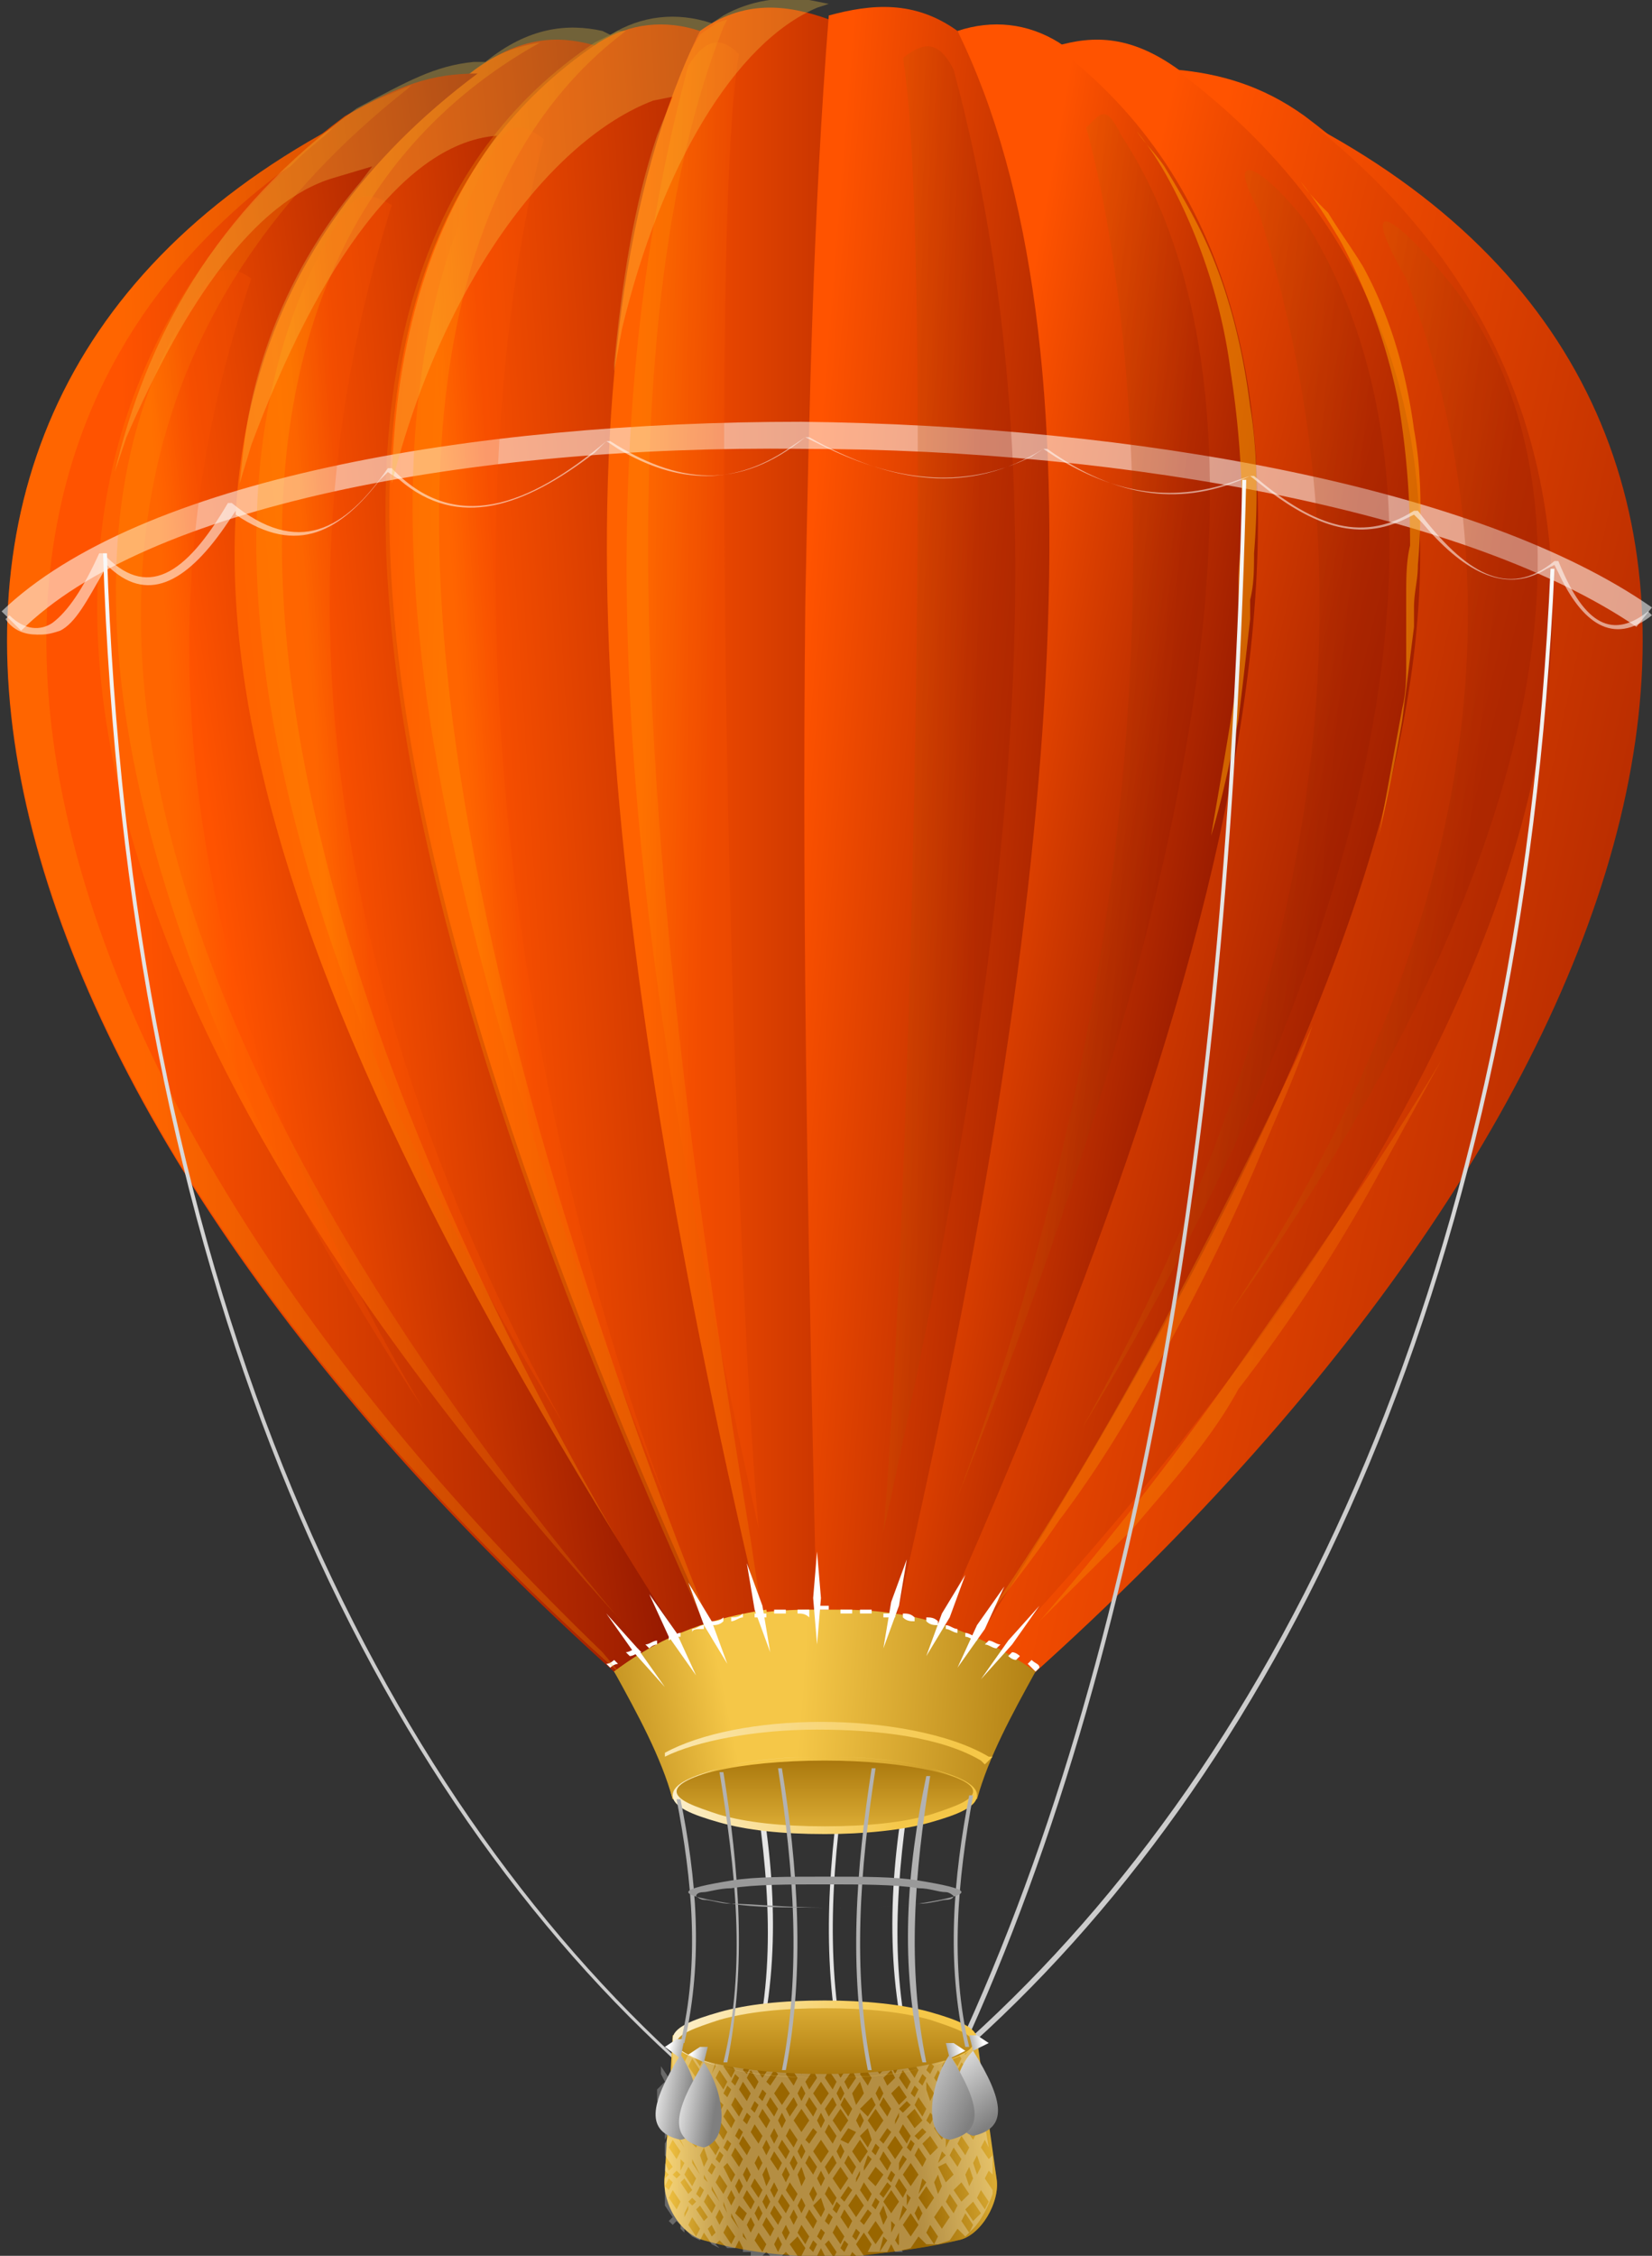 <svg width="85" height="116" fill="none" xmlns="http://www.w3.org/2000/svg"><rect width="100%" height="100%" fill="#333333" stroke="none"/><path d="M43.244 105.455h.2c-1.003-4.975-.602-9.949.201-14.923h-.2c-.803 4.974-1.205 9.948-.201 14.923zm-4.216 0h-.2c1.204-4.975.602-9.949-.201-14.923h.2c1.004 4.974 1.406 9.948.201 14.923zm7.629 0h.2c-1.204-4.975-.602-9.949.201-14.923h-.2c-1.004 4.974-1.406 9.948-.201 14.923z" fill="#E5E5E5"/><path d="M37.02 84.364l-1.806.796C9.317 46.957 1.287 17.709 24.173 3.78c2.61-1.99 4.617-1.99 6.624-1.392C12.53 16.117 20.76 47.554 37.021 84.364z" fill="url(#paint0_linear_2611_7253)"/><path d="M35.214 85.16C9.317 46.956 1.287 17.707 24.173 3.78c1.204-.995 2.409-1.393 3.613-1.592-20.677 11.54-16.462 43.973 7.428 82.772v.2z" fill="url(#paint1_linear_2611_7253)" fill-opacity=".263"/><path d="M24.574 3.78C1.086 21.29 14.135 51.732 35.414 84.96l-1.806.597C11.927 63.272-11.561 27.856 17.748 5.97c2.811-1.592 4.417-2.189 6.826-2.189z" fill="url(#paint2_linear_2611_7253)"/><path d="M33.608 85.558C11.927 63.273-11.561 27.856 17.748 5.969c.803-.398 1.406-.796 2.008-.995l1.405-.597-.2.2c-27.503 21.687-8.432 56.11 11.844 79.787l.803 1.194z" fill="#FFA300" fill-opacity=".18"/><path d="M17.146 6.566C-3.129 22.88 1.69 50.936 33.81 85.358l-2.008.796C-1.925 55.911-11.159 21.887 17.146 6.566z" fill="url(#paint3_linear_2611_7253)"/><path d="M36.017 1.592C25.979 18.305 31.8 50.539 39.229 84.165h4.015L42.642.995c-2.209-.796-4.417-.995-6.625.597z" fill="url(#paint4_linear_2611_7253)"/><path d="M39.229 84.363C31.6 50.538 25.979 18.504 36.017 1.791c.2-.2.602-.398.803-.597l.602-.2-.2.399c-6.625 16.713-3.815 46.16 1.405 77.797l.803 5.372-.201-.199z" fill="#FFA300" fill-opacity=".2"/><path d="M39.43 84.364h-2.61C18.953 44.967 12.93 14.127 30.797 2.189c1.606-.995 3.413-1.194 5.22-.597-7.83 15.917-5.621 44.967 3.413 82.771z" fill="url(#paint5_linear_2611_7253)"/><path d="M49.266 1.592c10.038 16.713 4.216 48.947-3.212 82.573H42.04c-.401-17.709-.803-35.417-.602-53.324.2-9.949.402-19.898 1.205-30.045 2.208-.597 4.416-.796 6.624.796z" fill="url(#paint6_linear_2611_7253)"/><path d="M45.854 84.364h2.61C66.33 45.166 72.352 14.326 54.485 2.189c-1.606-.995-3.413-1.194-5.22-.597 7.83 15.917 5.42 44.967-3.412 82.771z" fill="url(#paint7_linear_2611_7253)"/><path d="M48.062 84.364l1.807.796c26.097-38.203 33.927-67.451 11.04-81.38-2.609-1.99-4.616-1.99-6.624-1.392 18.268 13.729 10.238 45.166-6.223 81.976z" fill="url(#paint8_linear_2611_7253)"/><path d="M60.508 3.582c23.488 17.509 10.64 47.952-10.64 81.379l1.607.597C73.356 63.273 96.242 27.856 67.133 5.969c-2.208-1.592-4.416-2.188-6.625-2.387z" fill="url(#paint9_linear_2611_7253)"/><path d="M67.735 6.566c20.276 16.315 15.458 44.37-16.662 78.792l2.008.796C86.807 55.911 96.04 21.887 67.735 6.566z" fill="url(#paint10_linear_2611_7253)"/><path d="M34.612 92.522c-.603-2.388-1.606-4.378-3.012-6.567 3.212-2.387 6.625-3.183 10.038-3.183h1.606c3.413 0 6.625.796 10.037 3.183-1.204 2.19-2.409 4.378-3.01 6.567-2.21-.995-4.217-1.393-6.425-1.592h-2.81c-2.209 0-4.216.597-6.424 1.591z" fill="url(#paint11_linear_2611_7253)"/><path d="M39.43 82.772c-2.61.398-5.22 1.194-7.83 3.183 1.205 2.19 2.41 4.378 3.012 6.567 2.208-.995 4.215-1.393 6.424-1.592l-1.606-8.158z" fill="url(#paint12_linear_2611_7253)"/><path d="M42.44 90.532c4.217 0 7.83.796 7.83 1.79 0 .995-3.413 1.791-7.83 1.791-4.215 0-7.828-.796-7.828-1.79 0-.995 3.412-1.791 7.829-1.791z" fill="url(#paint13_linear_2611_7253)"/><path d="M53.281 85.955l-.401-.398.2-.199c.201.2.402.2.402.398l-.2.2zM31.4 85.756l-.201-.199c.2 0 .401-.199.401-.199l.201.2s-.2 0-.401.198zm20.878-.398c-.201 0-.402-.199-.402-.199l.2-.199c.202 0 .402.2.402.2l-.2.198zm-19.875-.199l-.2-.199c.2 0 .401-.199.602-.199l.2.2c-.2 0-.4.198-.602.198zm18.87-.398c-.2 0-.4-.198-.601-.198l.2-.2c.201 0 .402.2.603.2l-.201.198zm-17.866 0l-.2-.198c.2 0 .4-.2.602-.2v.2s-.201 0-.402.198zm16.863-.397c-.2 0-.401-.2-.602-.2v-.198c.2 0 .401.199.602.199v.198zm-15.86 0v-.2c.202 0 .402-.198.603-.198v.199c-.2 0-.401 0-.602.198zm14.856-.398c-.2 0-.401-.2-.602-.2v-.198c.2 0 .402.199.602.199v.199zm-13.65 0v-.2c.2 0 .4-.198.602-.198v.199c-.402 0-.603 0-.603.199zm12.647-.398c-.201 0-.402 0-.603-.2v-.198c.201 0 .402 0 .603.199v.199zm-11.644 0v-.2c.2 0 .402 0 .602-.198v.199c-.2.199-.401.199-.602.199zm10.44-.2c-.202 0-.402 0-.603-.198v-.2c.2 0 .401 0 .602.2v.199zm-9.436 0v-.198c.2 0 .401 0 .602-.2v.2c-.2 0-.401.199-.602.199zm8.431-.198h-.602v-.2h.602v.2zm-7.227 0v-.2h.603v.2h-.603zm6.023-.2h-.602v-.198h.602v.199zm-5.019 0v-.198h.602v.199h-.602zm4.015 0h-.602v-.198h.602v.199zm-2.81 0v-.198h.602v.398c-.2-.2-.402-.2-.602-.2zm1.606-.198h-.603v-.2h.603v.2z" fill="#fff"/><path d="M32.002 86.154C-1.925 55.911-11.16 21.887 17.146 6.566c-.602.597-1.204.995-1.806 1.592l-.402.398-.602.398C-7.144 25.269 1.488 56.508 30.998 84.96l1.004 1.194z" fill="#FFA300" fill-opacity=".235"/><path d="M36.62 84.364C18.751 44.967 12.73 14.127 30.596 2.189c.401-.2.802-.398 1.204-.597h.402c-15.057 11.341-11.443 41.983 4.015 81.18l.401 1.592z" fill="url(#paint14_linear_2611_7253)" fill-opacity=".263"/><path d="M41.236 23.08c-17.264-.198-33.726 2.985-40.15 9.352l-1.003-.994c7.026-6.765 24.09-9.75 41.153-9.75 17.265.199 34.93 3.383 43.764 9.55l-.803.995c-8.432-5.77-25.897-9.152-42.96-9.152z" fill="#fff" fill-opacity=".545"/><path d="M49.066 3.581c6.424 23.877 2.007 49.544-3.614 75.211 1.405-16.116 2.61-66.655 1.004-75.807 1.004-.796 1.807-.995 2.61.596z" fill="url(#paint15_linear_2611_7253)" fill-opacity=".235"/><path d="M57.698 6.964c10.037 15.32 1.807 44.37-8.432 70.038 11.644-31.239 9.837-58.697 6.625-70.436.803-.796 1.004-1.194 1.807.398z" fill="url(#paint16_linear_2611_7253)" fill-opacity=".235"/><path d="M67.133 11.341c9.436 14.923 2.61 39.197-11.443 62.08 17.064-30.443 12.246-52.33 9.034-62.677-1.807-3.382.402-1.99 2.41.597z" fill="url(#paint17_linear_2611_7253)" fill-opacity=".235"/><path d="M74.762 14.724c9.435 12.535 2.61 33.228-11.443 52.727 17.064-25.866 12.246-44.37 9.034-53.125-2.41-4.179-1.004-3.78 2.409.398z" fill="url(#paint18_linear_2611_7253)" fill-opacity=".235"/><path d="M35.415 3.382c-6.424 23.877-2.008 49.544 3.613 75.211-1.405-16.116-2.61-66.655-1.004-75.808-.803-.796-1.606-.995-2.61.597z" fill="url(#paint19_linear_2611_7253)" fill-opacity=".235"/><path d="M25.377 7.76c-9.435 16.912-1.204 44.171 9.034 69.839-11.644-31.239-9.636-58.697-6.424-70.436-1.004-.796-1.807-.995-2.61.597z" fill="url(#paint20_linear_2611_7253)" fill-opacity=".235"/><path d="M17.548 11.143C8.113 26.065 14.938 50.34 28.99 73.222c-16.863-30.443-12.046-52.33-8.834-62.676-1.003-.597-1.806-.796-2.61.597z" fill="url(#paint21_linear_2611_7253)" fill-opacity=".235"/><path d="M10.32 14.923C.887 28.652 7.712 51.135 21.765 72.425 4.9 44.172 9.719 23.877 12.93 14.325c-.803-.596-1.807-.795-2.61.598z" fill="url(#paint22_linear_2611_7253)" fill-opacity=".235"/><path d="M53.482 83.369a164.772 164.772 0 0010.239-13.132c3.613-5.173 7.227-10.347 10.438-15.719l-3.613 6.566a83.752 83.752 0 01-6.826 10.347c-1.405 2.586-3.412 4.775-5.42 7.163l-4.818 4.775z" fill="url(#paint23_linear_2611_7253)" fill-opacity=".282"/><path d="M50.47 83.567c3.213-4.576 6.023-9.351 8.633-14.126a325.87 325.87 0 008.432-16.714c-.803 2.388-1.807 4.576-2.81 6.964-1.607 3.78-3.413 7.362-5.421 10.943-1.405 2.587-3.011 5.174-4.818 7.561-1.204 1.791-2.61 3.582-4.015 5.373z" fill="url(#paint24_linear_2611_7253)" fill-opacity=".282"/><path d="M42.04 84.562l-.201-2.387.2-2.388.201 2.388-.2 2.387zm-2.41.398l-.803-2.188-.401-2.388.803 2.189.401 2.388zm-2.208.597l-1.204-1.99-.803-2.188 1.204 1.99.803 2.188zm-1.606.597l-1.405-1.99-1.004-2.188 1.405 1.99 1.004 2.189zm-1.606.597l-1.606-1.79-1.405-1.99 1.606 1.79 1.405 1.99zm11.242-1.99l.402-2.387.803-2.189-.402 2.388-.803 2.188zm2.208.399l.803-2.19 1.205-1.989-.803 2.189-1.205 1.99zm1.606.597l1.004-2.19 1.405-1.989-1.003 2.189-1.406 1.99zm1.204.596l1.406-1.99 1.606-1.79-1.405 1.99-1.606 1.79z" fill="#fff"/><path d="M62.315 42.978c.402-2.388.803-4.577 1.205-7.163.2-.796.2-1.79.2-2.587v-3.382c0-.995.201-1.99.201-2.786 0-2.785-.2-5.372-.602-7.959-.402-3.183-1.405-6.367-2.81-9.152-.603-1.194-1.205-2.189-2.008-3.184.402.597 1.004 1.194 1.405 1.79.602.996 1.205 1.99 1.807 3.184 1.405 2.786 2.208 5.97 2.61 9.153.401 2.388.401 5.173.2 7.561 0 .796 0 1.592-.2 2.388v.994c-.201 1.791-.402 3.582-.602 5.174-.402 1.99-.803 3.98-1.406 5.969zm8.632 0l1.205-6.566c.2-.796.2-1.592.2-2.388v-3.383c0-.795 0-1.79.201-2.586 0-2.587-.2-4.974-.602-7.362a29.704 29.704 0 00-3.011-8.357c-.602-.995-1.205-1.99-2.008-2.984.402.596 1.004 1.193 1.406 1.591.602.995 1.204 1.791 1.806 2.786 1.406 2.587 2.209 5.372 2.61 8.357.402 2.188.402 4.576.2 6.964 0 .796-.2 1.392-.2 2.188v.996l-.602 4.774c-.402 2.388-.803 4.179-1.205 5.97z" fill="#FFA300" fill-opacity=".525"/><path d="M50.672 90.73l-.201-.198c-2.008-1.194-5.22-1.592-8.432-1.592-3.212 0-6.223.597-7.829 1.393v-.2c1.807-.994 4.818-1.591 8.03-1.591 3.212 0 6.625.597 8.632 1.79h.201l-.401.399z" fill="url(#paint25_linear_2611_7253)"/><path d="M42.44 94.312c-2.207 0-4.014-.199-5.42-.597-1.405-.398-2.408-.796-2.408-1.393s1.003-.995 2.409-1.393c1.405-.398 3.412-.597 5.42-.597 2.208 0 4.015.2 5.42.597 1.405.398 2.41.796 2.41 1.393s-1.005.995-2.41 1.393c-1.405.398-3.413.597-5.42.597zm0-.398c2.21 0 4.016-.199 5.421-.597.602-.199 1.205-.398 1.606-.597.402-.199.602-.398.602-.597 0-.199-.2-.398-.602-.597-.401-.199-1.004-.398-1.606-.597-1.405-.398-3.413-.597-5.42-.597-2.208 0-4.015.2-5.42.597-.603.2-1.205.398-1.606.597-.402.2-.603.398-.603.597 0 .2.201.398.603.597.401.2 1.003.398 1.606.597 1.405.398 3.212.597 5.42.597z" fill="url(#paint26_linear_2611_7253)"/><path d="M1.89 32.631c-.603 0-1.205-.199-1.607-.796l.201-.198c.803.795 1.606.795 2.208.398.803-.597 1.606-1.791 2.41-3.582h.2c2.208 2.388 4.216 1.194 6.424-2.587h.2c3.414 2.786 5.823 1.393 8.03-1.79h.202c3.212 3.382 7.026 1.99 11.04-1.393h.202c3.412 2.189 6.624 2.587 10.037-.2h.2c4.217 2.389 8.232 2.985 12.046.598h.2c3.614 2.586 7.027 2.984 10.44 1.393h.2c2.811 2.387 5.42 3.581 8.231 1.79h.201c2.409 3.184 4.617 4.577 7.026 2.587h.201c1.204 2.985 2.61 4.178 4.617 2.587l.201.199c-2.007 1.591-3.614.398-4.818-2.19l-.2-.397-.402.199c-2.209 1.393-4.417 0-6.424-2.388l-.402-.398-.401.2c-2.41 1.193-4.617.397-7.026-1.393l-1.004-.796-.602.199c-3.212 1.193-6.224.795-9.436-1.194l-.602-.398-.602.398c-3.614 1.79-7.227 1.194-10.84-.597l-.804-.398-.602.398c-3.011 2.188-6.023 1.99-9.034.199l-.602-.398-.602.597c-3.614 2.785-7.027 3.98-10.038 1.393l-.602-.398-.402.398c-2.007 2.586-4.215 3.979-7.427 1.79v-.199l-.402.597C9.72 29.846 7.711 31.04 5.704 29.25l-.201-.2-.2.399c-.804 1.393-1.406 2.587-2.21 2.984-.601.2-.802.2-1.204.2z" fill="#fff" fill-opacity=".545"/><path d="M34.612 105.852c-16.06-14.724-28.106-40.39-29.31-77.4h.2c1.205 37.01 13.25 62.478 29.11 77.201v.199z" fill="url(#paint27_linear_2611_7253)"/><path d="M50.07 105.056c16.06-14.524 28.304-39.595 29.91-75.808h-.2c-1.607 36.213-13.852 61.085-29.912 75.609l.2.199z" fill="url(#paint28_linear_2611_7253)"/><path d="M48.463 107.643l-.2-.199c10.439-21.09 14.855-49.742 15.658-82.772h.201c-.803 33.03-5.22 61.681-15.659 82.971z" fill="url(#paint29_linear_2611_7253)"/><path d="M50.07 104.858l-15.458-.199-.402 7.163c-.2 1.193.602 2.984 2.008 3.382 4.215 1.194 8.431.995 13.048 0 1.205-.199 2.209-1.99 2.008-3.183l-1.205-7.163z" fill="url(#paint30_linear_2611_7253)"/><path d="M43.445 116v-11.143h6.825l1.004 7.163c.2 1.194-.803 2.985-2.008 3.184-1.606.398-3.412.597-5.018.796h-.803z" fill="url(#paint31_linear_2611_7253)"/><path d="M42.44 116l-.2-.398-.2.398h-.804l.201-.398-.401-.597-.402.398.402.597h-.401l-.202-.199-.2.199h-.603l-.2-.199-.201.199h-.602v-.597.199l.2.199h-.602v-.199l-.2-.398-.201.398h-.402l-.401-.398-.201.199.2.199-.4-.199-.402-.597-.201.398-.402-.199-.2-.199-.201-.199v.199l-.2-.199v-.199l-.202-.199-.2.199-.201-.199.2-.199-.4-.597v-1.393l.2-.199-.2-.199v-.398l.2.398.2-.199-.4-.596v-.597l.2-.398v-.199l-.2.398v-.995l-.202-.199v-.398l.201.398.2-.398-.4-.597-.201.199v-.597l.401-.398-.2-.398v-.398l.4.597.202-.398v-.995l.2-.199.402.796.2-.398-.4-.398.2-.199.2.398.402-.597h.402l-.603.796.402.597.2-.398v-.398l.201-.199.201.398.2-.398-.2-.199.2-.199h.402l-.2.398v.199l.401-.398h.402l-.201.398.401.597.201-.398-.401-.597.2-.199.402.398.401-.597h.402l.2.199.201-.199h.402l-.402.597.402.597.2-.398-.4-.597.2-.199.2.398.201-.398h.402l.2.199.201-.199h.603l.2.398.201-.398h.602l.201.199.2-.199h.603l.2.398.202-.398h.401l.2.199.202-.199h.602l.2.398.201-.398h.402l.2.398.201-.398h.402l.401.597.201-.398-.2-.199h.802l-.2.199.2.199.201-.398v-.199h.402v.199l.401.597.402-.796v.398l-.402.597.2.199.402-.398v.398l-.2.398.2.398v.597l.201.796.2.199.202-.199v1.194l-.402-.597-.2.398.4.597.202-.199.2 1.194-.2-.398-.201.398.401.597.201-.199v.994l-.2-.199-.201.398.401.597v.199c-.2.597-.602 1.393-1.004 1.791l-.2.199.2-.398-.401-.597-.2.398.4.597-.2.199-.402-.398-.401.597-.602.199h-.603l-.401-.398-.402.597-.803.199.201-.398v-.597l-.2.398.4.597h-.4l-.201-.398-.201.398h-1.004l.2-.398-.4-.597-.402.597.401.597h-.401l-.2-.199-.202.398h-.803l.201-.398-.401-.597-.201.199.401.597h-.401zm-.601-.199l.2-.398-.2-.199-.201.398.2.199zm1.606 0l.2-.398-.2-.199-.201.398.2.199zm-3.413 0l.2-.398-.2-.398-.2.398.2.398zm5.22 0l.4-.597-.2-.199-.2.796zm-6.023 0l.2-.398-.4-.597-.202.398.402.597zm4.015-.398l.2-.398-.4-.597-.202.398.402.597zm-1.807 0l.2-.398-.4-.597-.201.398.401.597zm3.614 0l.401-.597-.401-.597-.402.597.402.597zm-7.428 0l.2-.398-.4-.597-.202.398.402.597zm10.439 0l.2-.398-.4-.597-.202.398.402.597zm-9.636-.199l-.2-.398v.199l.2.199zm3.814 0l.2-.398-.2-.199-.2.398.2.199zm-1.807 0l.201-.398-.2-.398-.201.398.2.398zm3.614 0l.2-.398-.2-.199-.2.398.2.199zm-4.417-.199l.201-.398-.401-.597-.201.398.401.597zm7.227 0l.402-.597-.402-.597-.401.597.401.597zm-10.238 0l.2-.199-.2-.398-.2.199.2.398zm-.803 0l.2-.398-.4-.597-.201.398.401.597zm2.81-.199l.201-.398-.2-.398-.201.398.2.398zm7.228 0l.2-.398-.2-.199v.597zm-7.83-.199l-.401-.796v.199l.401.597zm10.44 0l.4-.597-.4-.597-.402.597.401.597zm-4.819 0l.201-.398-.401-.597-.201.398.401.597zm-1.806 0l.2-.398-.401-.597-.2.398.4.597zm.803-.199l.2-.398-.2-.199-.201.398.2.199zm-1.807 0l.2-.398-.2-.398-.2.398.2.398zm3.613 0l.402-.597-.2-.199-.402.597.2.199zm-7.427 0l.2-.398-.2-.398-.201.398.2.398zm3.01 0l.202-.398-.402-.597-.2.398.4.597zm5.421 0l.2-.398-.2-.597-.2.398.2.597zm1.807-.199l.2-.398-.2-.398-.2.398.2.398zm-9.034 0l.2-.398-.4-.398-.201.398.401.398zm-2.007 0l.2-.199-.401-.597-.2.199.4.597zm13.851 0l.402-.398-.402-.597-.401.398.401.597zm-11.04 0l.2-.398-.2-.398-.202.398.201.398zm7.226 0l.402-.597-.201-.199-.2.796zm-11.041-.199l.2-.398v-.199l-.2.398v.199zm7.026 0l.2-.398-.2-.597-.401.398.401.597zm1.807 0l.401-.597-.401-.597-.402.597.402.597zm-6.625-.199l-.2-.597v.199l.2.398zm3.011 0l.201-.398-.401-.597-.201.398.401.597zm5.42 0l.402-.597-.401-.597-.402.597.402.597zm-4.617 0l.201-.398-.2-.398-.201.398.2.398zm1.807 0l.2-.398-.2-.199-.2.398.2.199zm6.023 0l.2-.398-.401-.597-.2.398.4.597zm-12.447 0l.2-.398-.4-.597-.201.398.401.597zm2.008-.199l.2-.398-.401-.597-.2.398.4.597zm9.033 0l.402-.597-.402-.597-.401.597.401.597zm-8.23 0l.2-.398-.2-.398-.201.398.2.398zm5.62 0l.201-.398-.2-.199-.201.398.2.199zm-10.238 0l.201-.398-.401-.597-.201.398.401.597zm15.86 0l.2-.398-.401-.597-.2.398.4.597zm-13.05-.199l.202-.398-.201-.398-.2.398.2.398zm9.035 0l.2-.398-.2-.199v.597zm-11.042 0l.201-.199-.2-.199-.201.199.2.199zm7.227 0l.201-.398-.401-.597-.201.398.401.597zm-1.003-.199l.2-.398-.2-.398-.201.398.2.398zm1.606 0l.401-.597-.2-.199-.402.597.2.199zm-2.61 0l.2-.398-.4-.597-.202.398.402.597zm3.814 0l.2-.398-.4-.597-.201.398.401.597zm-7.628 0l-.402-.796v.199l.402.597zm12.446 0l.402-.398-.402-.597-.401.398.401.597zm-10.439-.199l.2-.398-.4-.597-.201.398.401.597zm7.428 0l.2-.398-.4-.597-.202.398.402.597zm-6.625 0l.2-.398-.2-.398-.2.398.2.398zm5.621 0l.402-.597-.201-.199-.402.597.201.199zm-9.435 0l.2-.398-.2-.199-.2.398.2.199zm-.602-.199l.2-.199-.401-.597-.2.199.4.597zm2.61 0l.2-.398-.2-.398-.201.398.2.398zm9.234 0l.401-.597-.2-.199-.201.796zm-10.038 0l.201-.398-.401-.597-.201.398.401.597zm11.042 0l.2-.398-.2-.597-.201.398.2.597zm-5.02-.199l.402-.597-.401-.597-.402.597.402.597zm-8.832 0l.2-.398-.2-.199-.2.398.2.199zm6.825-.199l.201-.398-.2-.597-.201.398.2.597zm3.815 0l.401-.597-.401-.398-.402.597.402.398zm-2.81 0l.2-.398-.2-.398-.202.398.201.398zm7.628 0l.2-.398-.2-.597-.201.398.2.597zm-14.254 0l.201-.398-.401-.597-.201.398.401.597zm3.815 0l.2-.398-.2-.597-.201.398.2.597zm7.427 0l.402-.597-.402-.597-.401.597.401.597zm-6.424-.199l.201-.398-.2-.398-.201.398.2.398zm3.614 0l.2-.398v-.199l-.2.398v.199zm-7.629 0l-.2-.398v.199l.2.199zm2.008 0l.2-.398-.2-.398-.2.398.2.398zm7.428 0l.2-.398-.2-.199-.201.398.2.199zm-8.231 0l.2-.398-.4-.597-.202.199.402.796zm11.041 0l.402-.398-.402-.597-.401.199.401.796zm-13.852-.199l.201-.199-.2-.199-.201.199.2.199zm1.807-.199l.2-.398-.2-.199-.2.398.2.199zm6.023 0l.401-.597-.2-.397-.402.596.2.398zm-.803 0l.2-.398-.401-.596-.2.397.4.597zm2.007 0l.2-.398-.4-.596-.201.397.401.597zm-7.83 0l-.4-.795v.198l.4.597zm14.254 0l.2-.398-.2-.596-.2.397.2.597zm-10.238-.199l.2-.398-.4-.596-.202.398.402.596zm5.62 0l.202-.398-.402-.596-.2.398.4.596zm-4.817 0l.2-.398-.2-.397-.2.397.2.398zm3.613 0l.402-.596-.2-.199-.202.596v.199zm-9.435 0l.2-.398-.2-.198v.596zm4.015 0l.2-.398-.2-.397-.2.397.2.398zm7.227 0l.402-.596-.201-.199-.2.397v.398zm-8.23-.199l.2-.397-.401-.597-.201.398.401.596zm9.435 0l.2-.397-.401-.597-.2.398.4.596zm-11.242 0l.2-.397-.2-.597-.201.398.2.596zm13.048 0l.201-.397-.401-.597-.201.398.401.596zm-12.245-.199l.2-.397-.2-.199-.201.398.2.198zm11.242 0l.401-.397-.2-.199-.201.596zm-6.023 0l.402-.596-.402-.597-.401.597.401.596zm2.008 0l.401-.596-.401-.597-.402.597.402.596zm-9.436-.198l.201-.398-.401-.597-.201.398.401.597zm5.621 0l.201-.398-.401-.597-.201.398.401.597zm5.621 0l.402-.597-.402-.597-.401.597.401.597zm-4.818 0l.201-.398-.2-.398-.201.398.2.398zm2.008 0l.2-.398-.2-.398-.2.398.2.398zm-7.83-.199v-.398.398zm4.016 0l.2-.398-.2-.398-.201.398.2.398zm5.62 0l.201-.398-.2-.199-.201.398.2.199zm-6.624 0l.2-.398-.4-.597-.202.398.402.597zm9.435 0l.402-.398-.402-.597-.401.398.401.597zm-11.041 0l.2-.398-.4-.597-.202.398.402.597zm12.848 0l.2-.398-.4-.597-.202.398.402.597zm-12.246-.199l.2-.398-.2-.199-.2.398.2.199zm9.435 0l.201-.398-.2-.199-.201.398.2.199zm-11.04-.199l.2-.398-.2-.199-.202.398.201.199zm12.847 0l.2-.398-.2-.199v.597zm-13.45 0l-.402-.796v.199l.402.597zm5.62 0l.202-.398-.402-.597-.2.398.4.597zm3.815 0l.2-.398-.2-.597-.401.398.401.597zm-3.011-.199l.401-.597-.2-.199-.402.597.2.199zm2.007 0l.402-.597-.402-.199-.401.597.401.199zm-.803 0l.201-.398-.401-.597-.201.398.401.597zm-3.01 0l.2-.398-.2-.398-.202.398.201.398zm5.62 0l.402-.597-.201-.199-.402.597.201.199zm1.205 0l.2-.398-.401-.597-.2.398.4.597zm-7.629 0l.2-.398-.4-.597-.201.398.401.597zm-1.807-.199l.201-.398-.401-.597-.201.398.401.597zm11.242 0l.201-.398-.401-.597-.201.398.401.597zm-13.048 0l.2-.398-.401-.597-.2.398.4.597zm14.654 0l.201-.398-.401-.597-.201.398.401.597zm-12.045 0l.201-.398-.2-.199-.201.398.2.199zm9.235 0l.401-.398-.2-.199-.402.398.2.199zm-11.041-.199l.2-.398-.2-.199-.201.398.2.199zm12.848 0l.2-.398-.2-.199v.597zm-7.83-.199l.402-.597-.402-.597-.401.597.401.597zm3.815 0l.401-.597-.401-.597-.402.597.402.597zm-1.807 0l.401-.597-.401-.597-.402.597.402.597zm-3.814-.199l.2-.398-.401-.597-.2.398.4.597zm7.628 0l.402-.398-.402-.597-.401.398.401.597zm-6.825 0l.2-.398-.2-.398-.201.398.2.398zm4.015 0l.2-.398-.2-.398-.201.398.2.398zm-6.625 0l.2-.398-.4-.597-.202.398.402.597zm11.242 0l.2-.398-.4-.597-.202.398.402.597zm-6.625 0l.2-.398-.2-.398-.2.398.2.398zm-6.424 0l.2-.398-.4-.597-.201.398.401.597zm2.61-.199l.2-.398-.2-.199-.2.398.2.199zm7.628 0l.201-.398v-.199l-.2.398v.199zm-9.435 0l.2-.398-.2-.199-.2.398.2.199zm11.242 0l.2-.398-.2-.199-.2.398.2.199zm-13.049 0l.201-.398v-.199l-.2.597zm14.655 0l.2-.398-.2-.199v.597zm-8.833-.398l.402-.597-.201-.398-.402.597.201.398zm4.015 0l.402-.597-.201-.398-.602.597.401.398zm-1.004 0l.201-.398-.401-.597-.201.398.401.597zm-1.806 0l.2-.398-.401-.597-.2.398.4.597zm-2.008 0l.2-.398-.4-.597-.201.398.401.597zm5.822 0l.2-.398-.4-.597-.202.398.402.597zm-3.011 0l.401-.597-.2-.398-.402.597.2.398zm-6.424 0l.2-.398-.2-.597-.201.398.2.597zm13.048 0l.201-.398-.401-.597-.201.398.401.597zm-11.242 0l.201-.398-.401-.597-.201.398.401.597zm9.436 0l.2-.398-.401-.597-.2.398.4.597zm-8.633-.199l.201-.398-.2-.199-.201.398.2.199zm7.629 0l.401-.398-.2-.199-.402.398.2.199zm-9.435 0l.2-.398-.2-.199-.201.398.2.199zm11.242 0l.2-.398-.2-.199-.201.398.2.199zm-12.848 0l.2-.398v-.199l-.2.597zm14.654 0l.201-.398-.2-.199v.597zm-7.829-.398l.402-.597-.402-.597-.401.597.401.597zm1.807 0l.401-.597-.2-.597-.402.597.2.597zm-3.814 0l.401-.597-.401-.597-.402.597.402.597zm6.022 0l.402-.398-.402-.597-.401.398.401.597zm-11.242 0l.2-.398-.4-.597-.201.398.401.597zm1.606-.199l.2-.398-.4-.597v.398l.2.597zm13.049 0l.2-.398-.4-.597-.202.398.402.597zm-11.242 0l.2-.398-.4-.597-.202.398.402.597zm9.435 0l.2-.398-.4-.597v.398l.2.597zm-6.625 0l.201-.398-.2-.398-.201.398.2.398zm2.008 0l.2-.398-.2-.398-.2.398.2.398zm-4.015 0l.2-.398-.2-.199-.2.398.2.199zm6.022 0l.201-.398-.2-.398-.201.398.2.398zm-9.435-.199l.2-.398v-.199l-.2.597zm12.848 0l.2-.398-.2-.199-.2.398.2.199zm-11.242 0l.2-.398-.2-.199-.2.398.2.199zm9.636 0l.2-.398-.2-.199-.2.398.2.199zm-11.643-.199l.2-.398-.401-.597-.2.398.4.597zm14.654 0l.201-.398-.401-.597-.201.398.401.597zm-12.848-.199l.201-.398-.401-.597-.201.398.401.597zm11.242 0l.201-.398-.401-.597-.201.398.401.597zm-9.636 0l.201-.398-.401-.597-.201.398.401.597zm7.83 0l.2-.398-.401-.597-.2.398.4.597zm-3.815 0l.201-.398-.401-.597-.201.398.401.597zm-1.204 0l.401-.597-.2-.398-.402.597.2.398zm2.007 0l.402-.597-.2-.398-.402.597.2.398zm-4.015-.199l.402-.597-.2-.199-.402.597.2.199zm6.023 0l.401-.398-.2-.398-.402.398.2.398zm-4.818 0l.2-.398-.4-.597-.202.398.402.597zm3.814 0l.2-.398-.4-.597-.201.398.401.597zm-8.431 0l.2-.398v-.199l-.2.597zm12.848 0l.2-.398-.2-.199-.201.398.2.199zm-11.242 0l.2-.398-.2-.199-.201.398.2.199zm9.636 0l.2-.398-.2-.199-.201.398.2.199zm-11.644-.398l.2-.398-.4-.597-.201.398.401.597zm1.807 0l.2-.398-.4-.597-.202.398.402.597zm11.242 0l.2-.398-.4-.597-.202.398.402.597zm-9.636 0l.401-.597-.401-.597-.402.597.402.597zm7.83 0l.2-.398-.402-.597-.2.398.401.597zm-3.815 0l.401-.597-.401-.796-.402.597.402.796zm6.223-.199l.2-.398-.2-.199-.2.398.2.199zm-8.23 0l.4-.597-.4-.597-.402.597.401.597zm4.014 0l.402-.398-.402-.597-.401.398.401.597zm-8.632 0l.2-.398v-.199l-.2.597zm11.242 0l.2-.398-.2-.199-.2.398.2.199zm-9.435 0l.2-.398-.2-.199-.2.398.2.199zm7.628 0l.201-.398-.2-.398-.201.398.2.398zm-3.814 0l.2-.398-.2-.597-.2.398.2.597zm-2.007-.199l.2-.398-.2-.199-.201.398.2.199zm4.015 0l.2-.398-.2-.398-.201.398.2.398zm5.018-.199l.201-.398-.401-.597-.201.398.401.597zm-1.806-.199l.2-.398-.401-.597-.2.398.4.597zm-10.44 0l.201-.398v-.199l-.2.597zm11.243 0l.2-.398-.2-.199-.201.398.2.199zm-9.436-.199l.402-.597-.2-.199-.402.597.2.199zm7.629 0l.2-.398-.2-.398-.2.398.2.398zm-.803 0l.2-.398-.4-.597-.202.398.402.597zm-3.011 0l.401-.597-.2-.398-.402.597.2.398zm-.803 0l.2-.398-.401-.597-.2.398.4.597zm2.007 0l.2-.398-.4-.597-.201.398.401.597zm-3.212 0l.402-.597-.201-.199-.402.398.201.398zm4.015 0l.402-.398-.201-.398-.402.398.201.398z" fill="#fff" fill-opacity=".263"/><path d="M42.44 106.648c4.217 0 7.83-.796 7.83-1.79 0-.995-3.413-1.791-7.83-1.791-4.215 0-7.828.796-7.828 1.791 0 .994 3.412 1.79 7.829 1.79z" fill="url(#paint32_linear_2611_7253)"/><path d="M42.44 102.868c-2.207 0-4.014.199-5.42.597-1.405.398-2.408.795-2.408 1.392 0 .597 1.003.995 2.409 1.393 1.405.398 3.412.597 5.42.597 2.208 0 4.015-.199 5.42-.597 1.405-.398 2.41-.796 2.41-1.393s-1.005-.994-2.41-1.392c-1.405-.398-3.413-.597-5.42-.597zm0 .398c2.21 0 4.016.199 5.421.597.602.199 1.205.397 1.606.596.402.199.602.398.602.597 0 .199-.2.398-.602.597-.401.199-1.004.398-1.606.597-1.405.398-3.413.597-5.42.597-2.208 0-4.015-.199-5.42-.597-.603-.199-1.205-.398-1.606-.597-.402-.199-.603-.398-.603-.597 0-.199.201-.398.603-.597.401-.199 1.003-.397 1.606-.596 1.405-.398 3.212-.597 5.42-.597z" fill="url(#paint33_linear_2611_7253)"/><path d="M35.214 105.057h-.2c1.003-4.179.601-8.357-.202-12.535h.201c.803 3.979 1.205 8.157.2 12.535zm14.454.198h.2c-1.003-4.178-.602-8.555.201-12.933h-.2c-.803 4.179-1.205 8.556-.201 12.933zm-12.246.796h-.2c1.204-4.974.602-9.948-.201-14.923h.2c.803 4.975 1.205 9.949.201 14.923zm10.038 0h.2c-1.003-4.974-.602-9.75.201-14.723h-.2c-1.004 4.775-1.406 9.749-.201 14.723zm-2.81.398h.2c-1.004-5.173-.602-10.346.2-15.52h-.2c-.803 5.174-1.205 10.347-.2 15.52zm-4.217 0h-.2c1.003-5.173.602-10.346-.201-15.52h.2c.804 4.975 1.205 10.347.201 15.52z" fill="#B2B2B2"/><path d="M35.013 105.653c-1.606 2.587-1.807 3.98 0 4.378 1.405-.199 1.004-2.985 0-4.378z" fill="url(#paint34_linear_2611_7253)"/><path d="M35.013 105.852l-.803-.597.602-.398h.402l-.2.995z" fill="url(#paint35_linear_2611_7253)"/><path d="M36.218 106.051c-1.606 2.587-1.807 3.98 0 4.378 1.405-.398 1.003-2.985 0-4.378z" fill="url(#paint36_linear_2611_7253)"/><path d="M36.218 106.051l-.803-.398.602-.398h.401l-.2.796z" fill="url(#paint37_linear_2611_7253)"/><path d="M50.07 105.455c1.605 2.586 1.806 3.979 0 4.377-1.406-.398-1.205-3.184 0-4.377z" fill="url(#paint38_linear_2611_7253)"/><path d="M50.07 105.455l.802-.398-.602-.398h-.401l.2.796z" fill="url(#paint39_linear_2611_7253)"/><path d="M48.865 105.653c1.606 2.587 1.807 3.98 0 4.378-1.405-.199-1.004-2.985 0-4.378z" fill="url(#paint40_linear_2611_7253)"/><path d="M48.865 105.853l.803-.398-.602-.398h-.402l.2.796z" fill="url(#paint41_linear_2611_7253)"/><path d="M20.158 25.468v-.796c.2-7.163 2.007-13.132 5.42-17.708h.401c-5.018 0-9.636 6.765-13.048 15.918l-.603 1.99.201-1.791c.602-5.174 2.81-9.949 6.023-13.73l.602-.795-2.008.597c-4.015 1.194-7.628 6.367-10.64 13.33l-.602 1.791c1.606-6.765 5.02-13.33 12.447-18.703 2.61-1.393 4.015-2.189 6.022-2.387h.603c2.208-1.791 4.215-1.99 6.022-1.592l.402.199c1.606-.995 3.412-1.194 5.22-.597l.601-.398C38.627 0 40.233-.2 41.638 0l1.004.199-.603.199c-4.215 1.79-8.03 8.158-10.037 16.515L31.6 19.1v-.398c.402-4.178 1.004-8.158 2.209-11.739l.803-1.99-1.004.2c-5.22 1.989-10.84 9.35-13.45 19.697v.597z" fill="#F5C748" fill-opacity=".318"/><path d="M42.44 98.093c-2.007 0-3.613 0-4.817-.2-1.205-.198-2.208-.397-2.208-.596 0-.2 1.003-.398 2.208-.597 1.204-.199 3.011-.199 4.818-.199 2.007 0 3.613 0 4.818.199 1.204.199 2.208.398 2.208.597 0 .199-1.004.398-2.208.597-1.205.199-3.011.199-4.818.199zm0 0c1.808 0 3.614 0 4.819-.2.602 0 1.204-.198 1.405-.198.402 0 .402-.2.402-.2s-.201-.198-.402-.198c-.401 0-.803-.2-1.405-.2-1.205-.198-3.011-.198-4.818-.198-1.807 0-3.614 0-4.818.199-.602 0-1.205.199-1.405.199-.402 0-.402.199-.402.199s.2.199.402.199c.401 0 .803.199 1.405.199 1.204 0 2.81.199 4.818.199z" fill="#999"/><defs><linearGradient id="paint0_linear_2611_7253" x1="37.269" y1="43.046" x2="16.707" y2="45.008" gradientUnits="userSpaceOnUse"><stop stop-color="#8C1400"/><stop offset="1" stop-color="#FF5300"/></linearGradient><linearGradient id="paint1_linear_2611_7253" x1="10.935" y1="45.405" x2="16.666" y2="44.891" gradientUnits="userSpaceOnUse"><stop stop-color="#FF7F00"/><stop offset="1" stop-color="#FFA300"/></linearGradient><linearGradient id="paint2_linear_2611_7253" x1="30.854" y1="44.313" x2="11.454" y2="46.955" gradientUnits="userSpaceOnUse"><stop stop-color="#8C1400"/><stop offset="1" stop-color="#FF5300"/></linearGradient><linearGradient id="paint3_linear_2611_7253" x1="36.607" y1="45.996" x2="7.099" y2="46.98" gradientUnits="userSpaceOnUse"><stop stop-color="#8C1400"/><stop offset="1" stop-color="#FF5300"/></linearGradient><linearGradient id="paint4_linear_2611_7253" x1="53.494" y1="42.337" x2="32.961" y2="42.337" gradientUnits="userSpaceOnUse"><stop stop-color="#8C1400"/><stop offset="1" stop-color="#FF5300"/></linearGradient><linearGradient id="paint5_linear_2611_7253" x1="47.211" y1="42.158" x2="24.289" y2="43.626" gradientUnits="userSpaceOnUse"><stop stop-color="#8C1400"/><stop offset="1" stop-color="#FF5300"/></linearGradient><linearGradient id="paint6_linear_2611_7253" x1="59.059" y1="43.489" x2="40.568" y2="42.005" gradientUnits="userSpaceOnUse"><stop stop-color="#8C1400"/><stop offset="1" stop-color="#FF5300"/></linearGradient><linearGradient id="paint7_linear_2611_7253" x1="64.647" y1="45.618" x2="48.001" y2="42.634" gradientUnits="userSpaceOnUse"><stop stop-color="#8C1400"/><stop offset="1" stop-color="#FF5300"/></linearGradient><linearGradient id="paint8_linear_2611_7253" x1="74.343" y1="48.379" x2="51.231" y2="42.926" gradientUnits="userSpaceOnUse"><stop stop-color="#8C1400"/><stop offset="1" stop-color="#FF5300"/></linearGradient><linearGradient id="paint9_linear_2611_7253" x1="87.827" y1="51.8" x2="53.986" y2="43.849" gradientUnits="userSpaceOnUse"><stop stop-color="#8C1400"/><stop offset="1" stop-color="#FF5300"/></linearGradient><linearGradient id="paint10_linear_2611_7253" x1="99.225" y1="54.847" x2="55.829" y2="45.24" gradientUnits="userSpaceOnUse"><stop stop-color="#8C1400"/><stop offset="1" stop-color="#FF5300"/></linearGradient><linearGradient id="paint11_linear_2611_7253" x1="57.689" y1="89.518" x2="41.141" y2="88.403" gradientUnits="userSpaceOnUse"><stop stop-color="#960"/><stop offset="1" stop-color="#F5C748"/></linearGradient><linearGradient id="paint12_linear_2611_7253" x1="27.341" y1="90.921" x2="37.646" y2="88.802" gradientUnits="userSpaceOnUse"><stop stop-color="#960"/><stop offset="1" stop-color="#F5C748"/></linearGradient><linearGradient id="paint13_linear_2611_7253" x1="42.398" y1="95.763" x2="42.398" y2="89.346" gradientUnits="userSpaceOnUse"><stop stop-color="#F5C748"/><stop offset="1" stop-color="#960"/></linearGradient><linearGradient id="paint14_linear_2611_7253" x1="19.692" y1="42.558" x2="22.801" y2="42.651" gradientUnits="userSpaceOnUse"><stop stop-color="#FF7F00"/><stop offset="1" stop-color="#FFA300"/></linearGradient><linearGradient id="paint15_linear_2611_7253" x1="41.102" y1="40.566" x2="50.414" y2="40.675" gradientUnits="userSpaceOnUse"><stop stop-color="#FFA300"/><stop offset="1" stop-color="#8C1400"/></linearGradient><linearGradient id="paint16_linear_2611_7253" x1="48.023" y1="41.097" x2="59.998" y2="41.946" gradientUnits="userSpaceOnUse"><stop stop-color="#FFA300"/><stop offset="1" stop-color="#8C1400"/></linearGradient><linearGradient id="paint17_linear_2611_7253" x1="54.032" y1="40.826" x2="68.634" y2="42.213" gradientUnits="userSpaceOnUse"><stop stop-color="#FFA300"/><stop offset="1" stop-color="#8C1400"/></linearGradient><linearGradient id="paint18_linear_2611_7253" x1="61.592" y1="39.125" x2="76.154" y2="40.726" gradientUnits="userSpaceOnUse"><stop stop-color="#FFA300"/><stop offset="1" stop-color="#8C1400"/></linearGradient><linearGradient id="paint19_linear_2611_7253" x1="36.635" y1="40.364" x2="33.014" y2="40.198" gradientUnits="userSpaceOnUse"><stop stop-color="#FF5300"/><stop offset="1" stop-color="#FFA300"/></linearGradient><linearGradient id="paint20_linear_2611_7253" x1="26.464" y1="42.403" x2="24.109" y2="42.571" gradientUnits="userSpaceOnUse"><stop stop-color="#FF5300"/><stop offset="1" stop-color="#FFA300"/></linearGradient><linearGradient id="paint21_linear_2611_7253" x1="18.665" y1="42.033" x2="16.421" y2="42.175" gradientUnits="userSpaceOnUse"><stop stop-color="#FF5300"/><stop offset="1" stop-color="#FFA300"/></linearGradient><linearGradient id="paint22_linear_2611_7253" x1="11.518" y1="43.455" x2="9.273" y2="43.614" gradientUnits="userSpaceOnUse"><stop stop-color="#FF5300"/><stop offset="1" stop-color="#FFA300"/></linearGradient><linearGradient id="paint23_linear_2611_7253" x1="66.713" y1="63.378" x2="62.32" y2="72.575" gradientUnits="userSpaceOnUse"><stop stop-color="#FF7F00"/><stop offset="1" stop-color="#FFA300"/></linearGradient><linearGradient id="paint24_linear_2611_7253" x1="64.795" y1="57.406" x2="58.498" y2="70.199" gradientUnits="userSpaceOnUse"><stop stop-color="#FF7F00"/><stop offset="1" stop-color="#FFA300"/></linearGradient><linearGradient id="paint25_linear_2611_7253" x1="23.257" y1="89.833" x2="49.303" y2="89.578" gradientUnits="userSpaceOnUse"><stop stop-color="#fff"/><stop offset="1" stop-color="#F5C748"/></linearGradient><linearGradient id="paint26_linear_2611_7253" x1="30.026" y1="92.247" x2="46.334" y2="92.378" gradientUnits="userSpaceOnUse"><stop stop-color="#fff"/><stop offset="1" stop-color="#F5C748"/></linearGradient><linearGradient id="paint27_linear_2611_7253" x1="20.186" y1="22.753" x2="19.884" y2="71.111" gradientUnits="userSpaceOnUse"><stop stop-color="#fff"/><stop offset="1" stop-color="#CCC"/></linearGradient><linearGradient id="paint28_linear_2611_7253" x1="65.255" y1="23.707" x2="65.545" y2="71.021" gradientUnits="userSpaceOnUse"><stop stop-color="#fff"/><stop offset="1" stop-color="#CCC"/></linearGradient><linearGradient id="paint29_linear_2611_7253" x1="56.304" y1="18.608" x2="56.945" y2="70.336" gradientUnits="userSpaceOnUse"><stop stop-color="#fff"/><stop offset="1" stop-color="#CCC"/></linearGradient><linearGradient id="paint30_linear_2611_7253" x1="34.142" y1="110.186" x2="38.089" y2="110.273" gradientUnits="userSpaceOnUse"><stop stop-color="#F5C748"/><stop offset="1" stop-color="#960"/></linearGradient><linearGradient id="paint31_linear_2611_7253" x1="52.46" y1="109.229" x2="46.745" y2="110.034" gradientUnits="userSpaceOnUse"><stop stop-color="#F5C748"/><stop offset="1" stop-color="#960"/></linearGradient><linearGradient id="paint32_linear_2611_7253" x1="42.398" y1="101.455" x2="42.398" y2="107.872" gradientUnits="userSpaceOnUse"><stop stop-color="#F5C748"/><stop offset="1" stop-color="#960"/></linearGradient><linearGradient id="paint33_linear_2611_7253" x1="30.025" y1="104.965" x2="46.332" y2="104.837" gradientUnits="userSpaceOnUse"><stop stop-color="#fff"/><stop offset="1" stop-color="#F5C748"/></linearGradient><linearGradient id="paint34_linear_2611_7253" x1="33.26" y1="107.671" x2="35.656" y2="108.056" gradientUnits="userSpaceOnUse"><stop stop-color="#fff"/><stop offset="1" stop-color="#7F7F7F"/></linearGradient><linearGradient id="paint35_linear_2611_7253" x1="34.438" y1="105.275" x2="35.297" y2="105.461" gradientUnits="userSpaceOnUse"><stop stop-color="#fff"/><stop offset="1" stop-color="#999"/></linearGradient><linearGradient id="paint36_linear_2611_7253" x1="34.414" y1="107.962" x2="36.813" y2="108.347" gradientUnits="userSpaceOnUse"><stop stop-color="#fff"/><stop offset="1" stop-color="#7F7F7F"/></linearGradient><linearGradient id="paint37_linear_2611_7253" x1="35.592" y1="105.563" x2="36.457" y2="105.751" gradientUnits="userSpaceOnUse"><stop stop-color="#fff"/><stop offset="1" stop-color="#999"/></linearGradient><linearGradient id="paint38_linear_2611_7253" x1="47.949" y1="105.095" x2="51.068" y2="109.163" gradientUnits="userSpaceOnUse"><stop stop-color="#fff"/><stop offset="1" stop-color="#7F7F7F"/></linearGradient><linearGradient id="paint39_linear_2611_7253" x1="50.583" y1="104.939" x2="49.721" y2="105.128" gradientUnits="userSpaceOnUse"><stop stop-color="#fff"/><stop offset="1" stop-color="#999"/></linearGradient><linearGradient id="paint40_linear_2611_7253" x1="45.156" y1="106.083" x2="50.187" y2="108.577" gradientUnits="userSpaceOnUse"><stop stop-color="#fff"/><stop offset="1" stop-color="#7F7F7F"/></linearGradient><linearGradient id="paint41_linear_2611_7253" x1="49.431" y1="105.228" x2="48.568" y2="105.421" gradientUnits="userSpaceOnUse"><stop stop-color="#fff"/><stop offset="1" stop-color="#999"/></linearGradient></defs></svg>